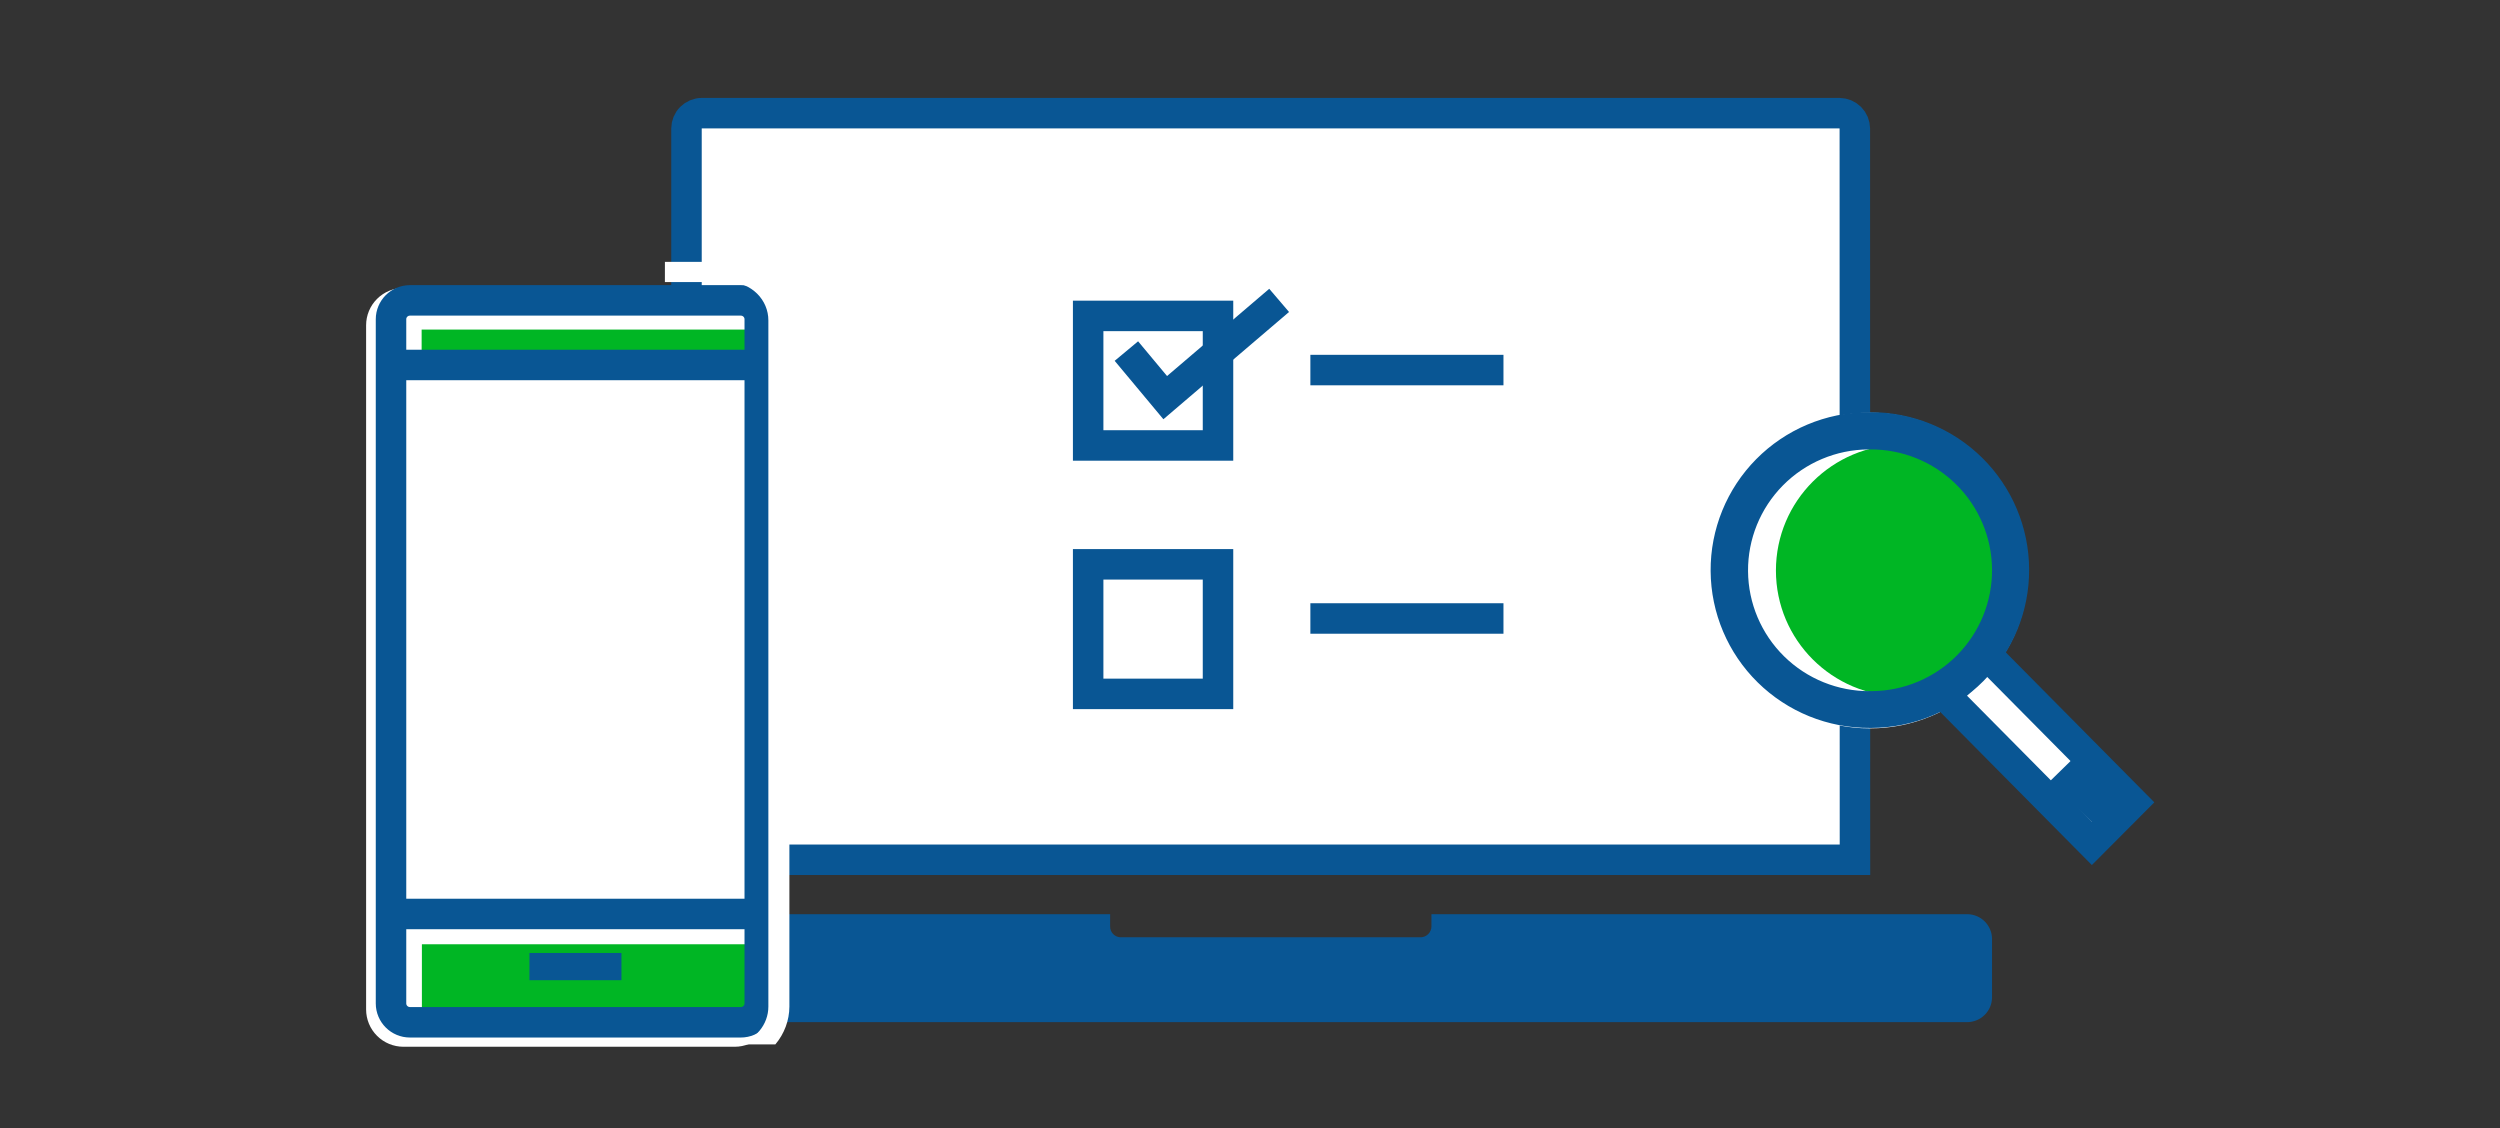 <svg width="246" height="111" viewBox="0 0 246 111" fill="none" xmlns="http://www.w3.org/2000/svg">
<rect x="0" y="0" width="246" height="111" fill="#333333" stroke="none"/>
<path d="M182.528 84.603H67.55V12.651C67.55 12.251 67.708 11.867 67.99 11.583C68.273 11.3 68.656 11.139 69.057 11.135H180.997C181.399 11.138 181.783 11.299 182.068 11.583C182.352 11.866 182.513 12.25 182.516 12.651L182.528 84.603Z" fill="white"/>
<path d="M182.528 84.603H67.55V12.651C67.55 12.251 67.708 11.867 67.99 11.583C68.273 11.3 68.656 11.139 69.057 11.135H180.997C181.399 11.138 181.783 11.299 182.068 11.583C182.352 11.866 182.513 12.25 182.516 12.651L182.528 84.603Z" stroke="#095694" stroke-width="3" stroke-miterlimit="10" stroke-linecap="square"/>
<path d="M193.615 89.957H140.854V91.179C140.848 91.456 140.735 91.719 140.538 91.915C140.342 92.111 140.078 92.224 139.8 92.23H110.278C110.001 92.227 109.736 92.115 109.541 91.918C109.346 91.721 109.237 91.455 109.237 91.179V89.957H56.562C55.886 89.957 55.238 90.224 54.76 90.701C54.282 91.178 54.014 91.825 54.014 92.499V98.035C54.014 98.71 54.282 99.356 54.76 99.833C55.238 100.31 55.886 100.578 56.562 100.578H193.566C194.215 100.578 194.839 100.32 195.298 99.862C195.758 99.403 196.016 98.781 196.016 98.133V92.352C196.003 91.721 195.746 91.119 195.299 90.672C194.851 90.225 194.248 89.969 193.615 89.957Z" fill="#095694"/>
<path d="M73.449 32.002H38.476V101.974H73.449V32.002Z" fill="white"/>
<path d="M74.11 100.666H41.782C41.659 100.663 41.541 100.614 41.452 100.528C41.364 100.441 41.311 100.325 41.305 100.202V93.04H74.588V100.202C74.588 100.325 74.539 100.443 74.452 100.53C74.364 100.617 74.246 100.666 74.122 100.666H74.11Z" fill="#00B624"/>
<path d="M74.883 32.332H41.6V35.999H74.883V32.332Z" fill="#00B624"/>
<path d="M38.598 35.998H74.882" stroke="#095694" stroke-width="3" stroke-miterlimit="10"/>
<path d="M38.598 91.231H74.882" stroke="#095694" stroke-width="3" stroke-miterlimit="10"/>
<path d="M73.02 29.631H40.46C39.431 29.631 38.598 30.463 38.598 31.489V98.809C38.598 99.835 39.431 100.666 40.46 100.666H73.02C74.049 100.666 74.882 99.835 74.882 98.809V31.489C74.882 30.463 74.049 29.631 73.02 29.631Z" stroke="#095694" stroke-width="3" stroke-miterlimit="10"/>
<path d="M75.973 32.002V99.334C75.973 100.307 75.585 101.24 74.896 101.927C74.207 102.615 73.272 103.001 72.298 103.001H39.7C38.726 103.001 37.791 102.615 37.102 101.927C36.413 101.24 36.025 100.307 36.025 99.334V32.002C36.025 31.03 36.413 30.097 37.102 29.41C37.791 28.722 38.726 28.335 39.7 28.335H72.273C72.756 28.332 73.234 28.424 73.681 28.605C74.128 28.787 74.535 29.054 74.879 29.392C75.222 29.73 75.496 30.133 75.683 30.576C75.871 31.02 75.969 31.496 75.973 31.978L75.973 32.002Z" fill="white"/>
<path d="M73.952 32.43H41.489V35.18H73.952V32.43Z" fill="#00B624"/>
<path d="M73.584 100.544H41.991C41.867 100.544 41.747 100.496 41.658 100.409C41.569 100.322 41.517 100.204 41.514 100.08V92.918H74.05V100.08C74.05 100.203 74.001 100.321 73.913 100.408C73.826 100.495 73.708 100.544 73.584 100.544Z" fill="#00B624"/>
<path d="M72.898 29.558H40.338C39.309 29.558 38.476 30.389 38.476 31.415V98.735C38.476 99.761 39.309 100.593 40.338 100.593H72.898C73.926 100.593 74.76 99.761 74.76 98.735V31.415C74.76 30.389 73.926 29.558 72.898 29.558Z" stroke="#095694" stroke-width="3" stroke-miterlimit="10"/>
<path d="M38.476 35.913H74.76" stroke="#095694" stroke-width="3" stroke-miterlimit="10"/>
<path d="M38.476 89.935H74.76" stroke="#095694" stroke-width="3" stroke-miterlimit="10"/>
<path d="M61.15 93.773H52.098V96.45H61.15V93.773Z" fill="#095694"/>
<path d="M75.607 31.53L75.607 99.051C75.607 99.924 75.293 100.77 74.72 101.447C74.146 102.124 73.347 102.591 72.456 102.769H76.296C77.183 101.716 77.67 100.405 77.676 99.051L77.676 31.555C77.681 30.04 77.065 28.584 75.961 27.501C74.857 26.419 73.353 25.796 71.775 25.769L65.427 25.769L65.426 27.753L71.775 27.753C72.802 27.776 73.778 28.184 74.495 28.89C75.212 29.596 75.611 30.544 75.607 31.53Z" fill="white"/>
<path d="M183.999 71.676C192.598 71.676 199.569 64.721 199.569 56.141C199.569 47.562 192.598 40.607 183.999 40.607C175.401 40.607 168.43 47.562 168.43 56.141C168.43 64.721 175.401 71.676 183.999 71.676Z" fill="white"/>
<path d="M205.842 82.993L191.436 68.449L195.466 64.403L209.872 78.948L205.842 82.993Z" fill="white" stroke="#095694" stroke-width="3" stroke-miterlimit="10"/>
<path d="M201.651 76.931L204.003 74.633L209.871 79.522L207.005 81.979L201.651 76.931Z" fill="#095694"/>
<path d="M187.16 68.522C194.014 68.522 199.569 62.979 199.569 56.141C199.569 49.303 194.014 43.76 187.16 43.76C180.307 43.76 174.751 49.303 174.751 56.141C174.751 62.979 180.307 68.522 187.16 68.522Z" fill="#00B624"/>
<path d="M184.012 44.224C187.173 44.202 190.214 45.433 192.465 47.647C194.716 49.861 195.994 52.877 196.017 56.031C196.039 59.185 194.805 62.219 192.586 64.465C190.367 66.712 187.344 67.986 184.183 68.009H184.012C180.85 68.032 177.81 66.8 175.558 64.586C173.307 62.372 172.029 59.356 172.007 56.202C171.984 53.048 173.218 50.014 175.437 47.768C177.656 45.522 180.679 44.247 183.84 44.224H184.012ZM184.012 40.558H183.791C181.747 40.572 179.725 40.987 177.841 41.78C175.957 42.573 174.248 43.729 172.812 45.181C169.912 48.114 168.298 52.076 168.326 56.196C168.353 60.316 170.02 64.257 172.959 67.15C175.899 70.044 179.87 71.654 183.999 71.627H184.183C188.313 71.604 192.264 69.946 195.168 67.016C198.071 64.087 199.69 60.127 199.667 56.007C199.644 51.887 197.982 47.944 195.046 45.047C192.11 42.15 188.141 40.535 184.012 40.558Z" fill="#095694"/>
<path d="M119.852 31.085H107.075V43.833H119.852V31.085Z" stroke="#095694" stroke-width="3" stroke-miterlimit="10" stroke-linecap="square"/>
<path d="M110.836 34.544L114.658 39.128L125.867 29.558" stroke="#095694" stroke-width="3" stroke-miterlimit="10"/>
<path d="M128.941 36.414H147.941" stroke="#095694" stroke-width="3" stroke-miterlimit="10"/>
<path d="M119.852 55.53H107.075V68.278H119.852V55.53Z" stroke="#095694" stroke-width="3" stroke-miterlimit="10" stroke-linecap="square"/>
<path d="M128.941 60.859H147.941" stroke="#095694" stroke-width="3" stroke-miterlimit="10"/>
</svg>

